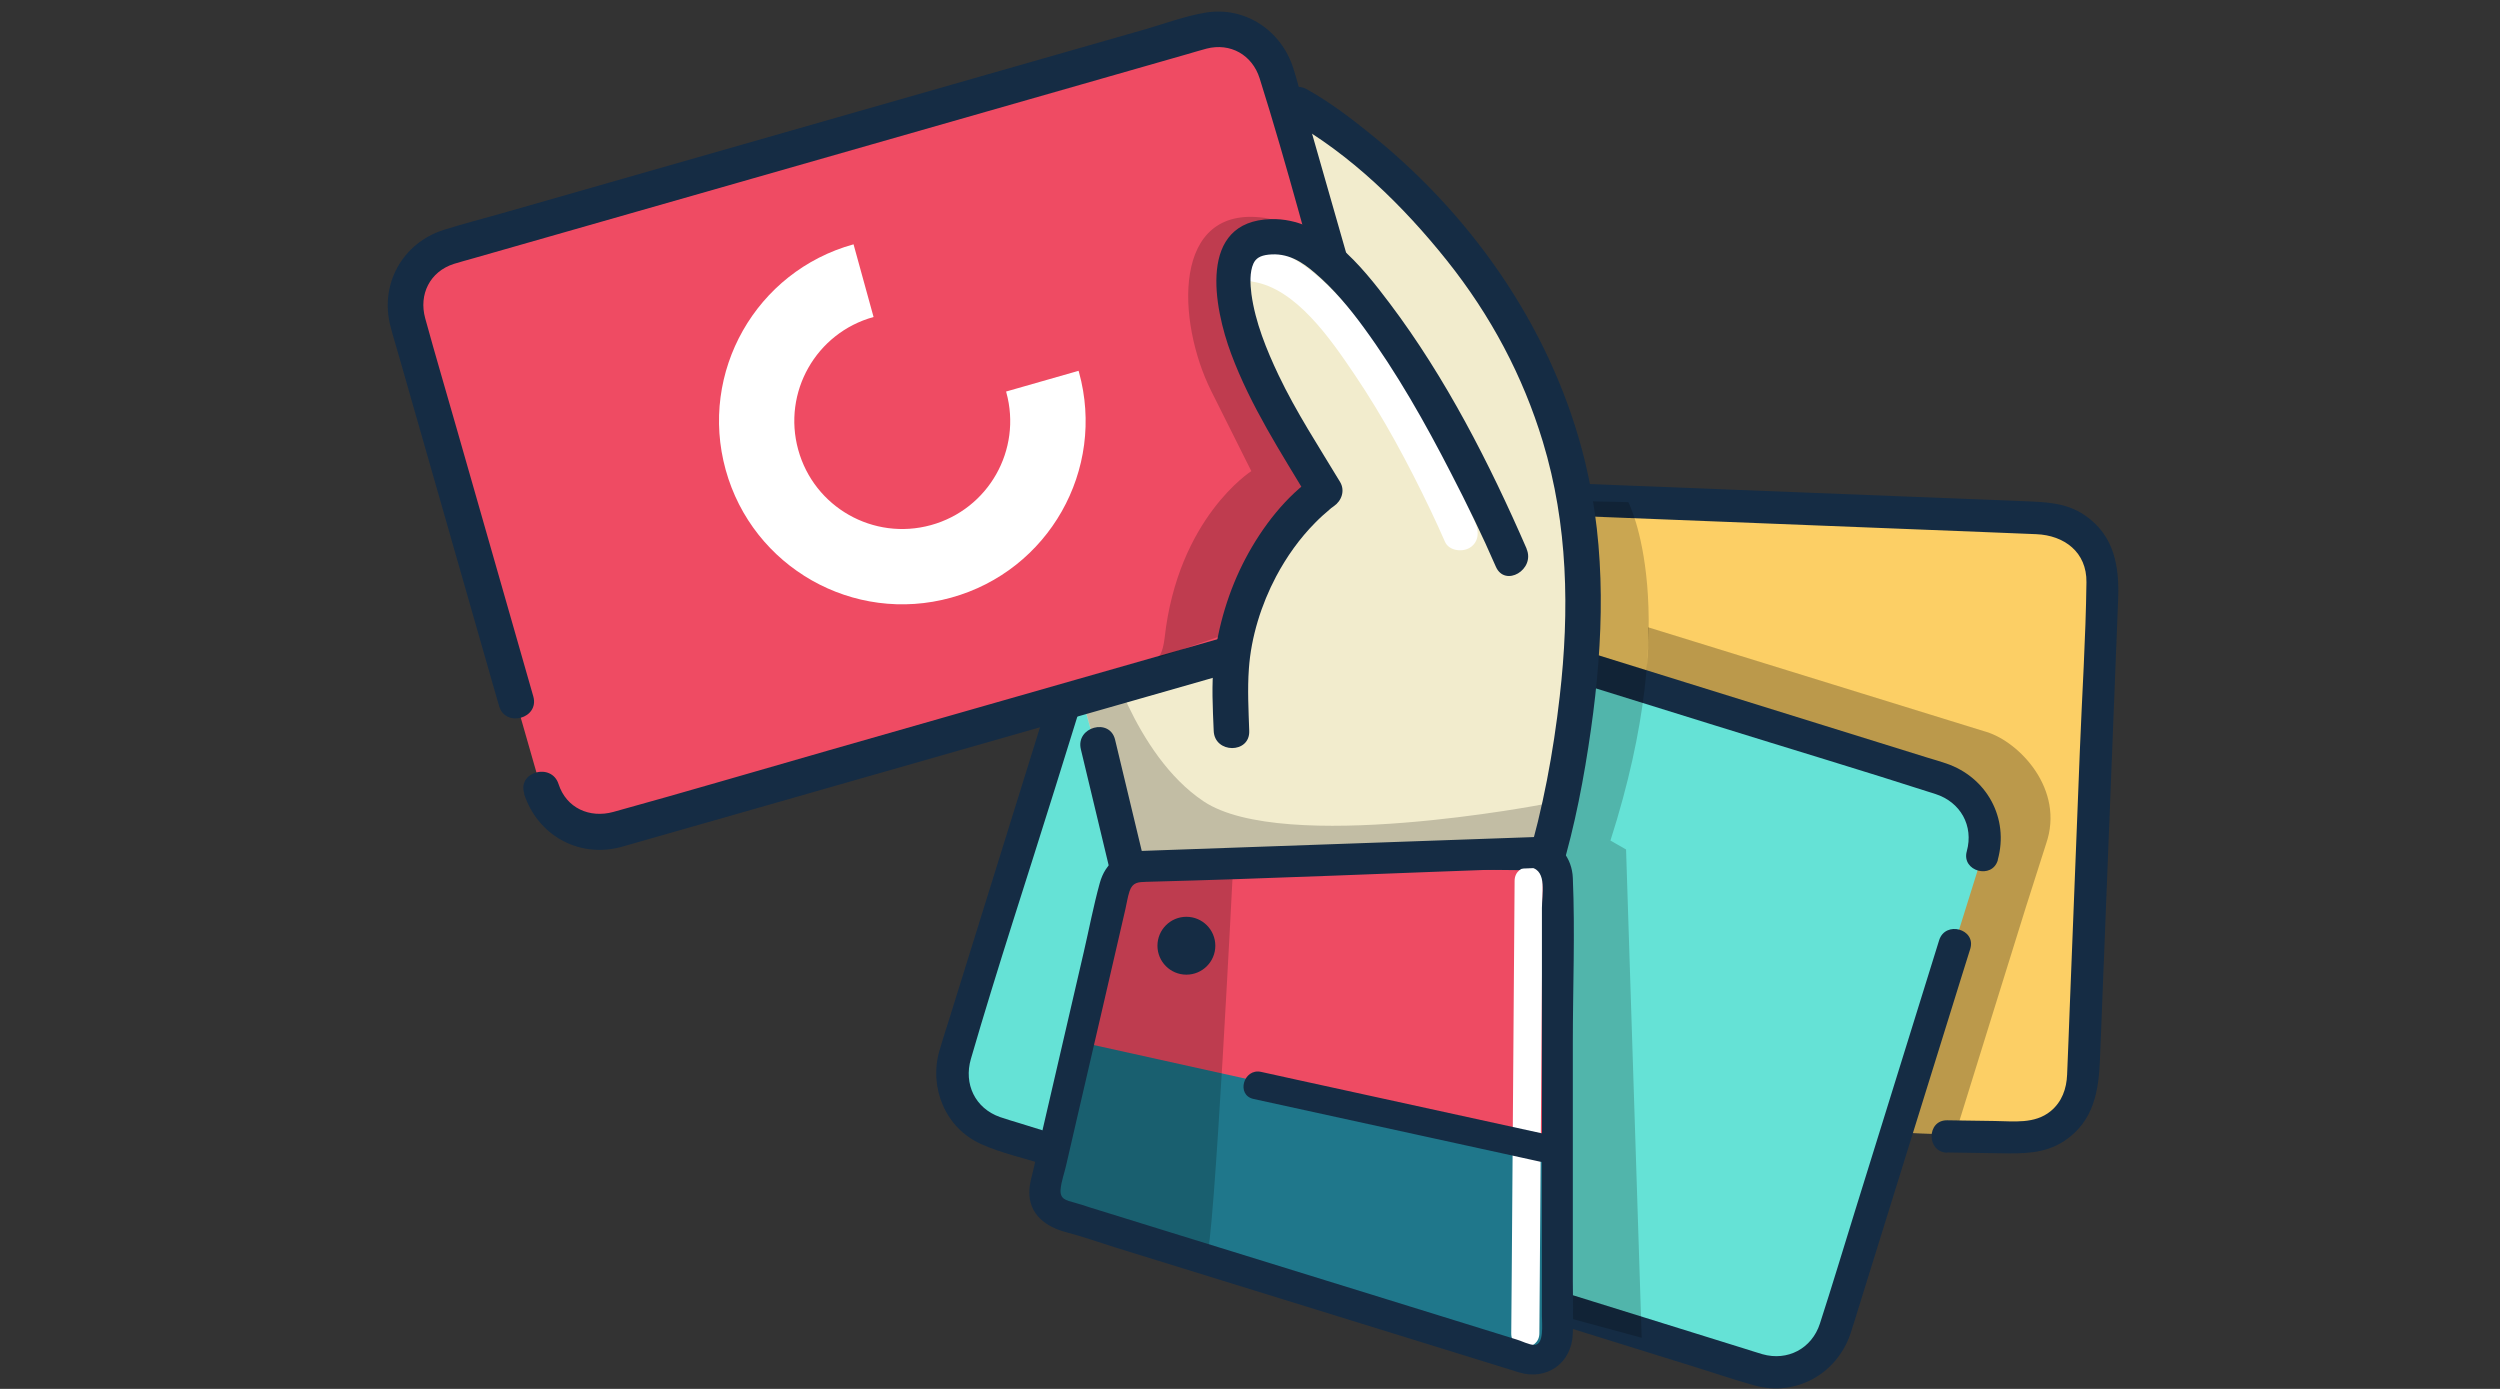<svg width="216" height="120" viewBox="0 0 216 120" fill="none" xmlns="http://www.w3.org/2000/svg">
<rect x="0" y="0" width="216" height="120" fill="#333333" stroke="none"/>
<path d="M181.669 50.253L179.969 93.193C179.859 96.113 177.399 98.393 174.489 98.273L168.92 98.043L162.94 97.803L150.011 97.303L138.492 96.843L121.893 96.193L105.314 95.533C102.384 95.423 100.124 92.973 100.234 90.043L100.564 81.993L101.704 53.233L101.754 51.763L101.934 47.103C101.964 46.423 102.114 45.773 102.374 45.193C103.214 43.263 105.194 41.953 107.414 42.043L176.589 44.763C179.509 44.883 181.779 47.323 181.669 50.253Z" fill="#FCCF65"/>
<path d="M176.779 72.915L175.059 78.305L172.109 87.775L168.92 98.045L162.94 97.805L150.011 97.305L138.492 96.845C138.492 96.845 140.822 67.125 142.231 57.955C142.491 56.275 142.391 54.195 142.391 54.195L171.649 63.245C174.429 64.095 178.429 68.175 176.779 72.915Z" fill="black" fill-opacity="0.26"/>
<path d="M168.24 99.573L172.789 99.643C174.739 99.673 176.629 99.713 178.349 98.583C180.909 96.883 181.329 94.263 181.439 91.493C181.699 84.823 181.969 78.153 182.229 71.483C182.489 64.913 182.749 58.333 183.009 51.763C183.119 48.943 182.679 46.253 180.119 44.513C178.509 43.413 176.729 43.383 174.889 43.303C161.54 42.773 148.181 42.253 134.832 41.723C127.932 41.453 121.023 41.183 114.123 40.903L108.524 40.683C105.954 40.583 103.524 41.123 101.874 43.323C100.394 45.293 100.524 47.653 100.424 49.973C100.294 53.353 100.154 56.733 100.024 60.113C99.754 66.993 99.484 73.863 99.214 80.743L99.164 82.003C99.094 83.803 101.894 83.803 101.964 82.003C102.414 70.623 102.864 59.253 103.314 47.873C103.414 45.383 104.814 43.393 107.554 43.443C108.734 43.463 109.914 43.533 111.093 43.583L128.742 44.283C142.911 44.843 157.08 45.403 171.249 45.963L175.939 46.153C178.349 46.253 180.309 47.703 180.269 50.313C180.209 55.163 179.889 60.013 179.699 64.853C179.409 72.223 179.119 79.593 178.829 86.963C178.749 88.923 178.689 90.883 178.599 92.843C178.549 94.063 178.159 95.193 177.179 96.003C175.799 97.133 173.999 96.873 172.339 96.853L168.24 96.793C166.44 96.763 166.44 99.563 168.24 99.593V99.573Z" fill="#152C44"/>
<path d="M171.27 73.91L168.87 81.59L165.92 91.06L158.52 114.88C158.16 116.03 157.43 116.99 156.51 117.63C155.221 118.53 153.551 118.86 151.931 118.35L138.772 114.26L129.882 111.49L85.955 97.82C83.175 96.96 81.615 94 82.485 91.22L89.195 69.62L95.215 50.25C96.085 47.47 99.044 45.91 101.824 46.78L133.162 56.53L167.8 67.3C170.58 68.16 172.129 71.12 171.27 73.9V73.91Z" fill="#65E2D6"/>
<path d="M172.609 74.282C173.599 70.682 171.649 67.152 168.15 65.962C167.63 65.782 167.1 65.632 166.57 65.472L157.09 62.522C146.681 59.282 136.282 56.052 125.872 52.812L103.144 45.742C102.264 45.472 101.414 45.202 100.484 45.162C97.354 45.032 94.785 47.152 93.835 50.032C92.885 52.912 91.985 55.982 91.065 58.952C88.045 68.662 85.025 78.362 82.005 88.072C81.725 88.972 81.425 89.872 81.165 90.782C80.246 93.982 81.685 97.472 84.775 98.852C86.485 99.622 88.405 100.042 90.185 100.602C99.524 103.512 108.864 106.412 118.213 109.322C127.642 112.252 137.062 115.182 146.491 118.122C148.181 118.642 149.851 119.222 151.551 119.692C155.151 120.702 158.69 118.722 159.88 115.232C160.19 114.312 160.46 113.372 160.75 112.452C163.67 103.072 166.58 93.692 169.5 84.312L170.23 81.982C170.759 80.262 168.07 79.522 167.54 81.242C165.12 89.032 162.7 96.812 160.28 104.602C159.27 107.852 158.29 111.122 157.24 114.362C156.54 116.522 154.441 117.622 152.271 117.002C151.721 116.842 151.181 116.662 150.631 116.492L127.362 109.252C117.353 106.142 107.344 103.022 97.324 99.912L88.055 97.032C87.505 96.862 86.935 96.702 86.395 96.512C84.245 95.752 83.255 93.652 83.885 91.492C86.165 83.632 88.745 75.852 91.175 68.042L95.385 54.522C96.264 51.702 97.014 47.152 101.134 48.062C102.754 48.422 104.354 49.052 105.944 49.542L117.453 53.122C127.722 56.312 137.992 59.512 148.251 62.702C154.571 64.672 160.92 66.572 167.22 68.602C169.38 69.292 170.54 71.342 169.93 73.552C169.45 75.282 172.139 76.022 172.619 74.292L172.609 74.282Z" fill="#152C44"/>
<path opacity="0.2" d="M140.692 43.395C140.692 43.395 145.532 52.685 139.142 72.625L140.492 73.395L141.842 115.585L132.552 113.065L131.782 43.195L140.682 43.385L140.692 43.395Z" fill="black"/>
<path d="M133.402 74.943L103.724 75.713L102.174 76.743L98.044 76.223L96.364 70.633L93.145 59.113L94.355 55.933L112.143 9.023C112.143 9.023 132.872 20.543 136.332 44.733C138.312 58.603 133.402 74.943 133.402 74.943Z" fill="#F2ECCD"/>
<path opacity="0.2" d="M133.452 69.488L133.142 74.938L104.244 76.998L97.794 76.478L97.754 74.088L97.524 73.498L96.374 70.628L93.155 59.108L94.365 55.928L95.454 55.648C95.454 55.648 97.934 65.198 103.994 69.238C110.903 73.848 133.462 69.468 133.462 69.468L133.452 69.488Z" fill="black"/>
<path d="M46.758 68.172C47.538 70.922 50.408 72.502 53.148 71.722L118.273 53.102C121.023 52.322 122.603 49.453 121.823 46.712L110.264 6.273C109.484 3.523 106.614 1.943 103.874 2.723L38.748 21.343C35.999 22.122 34.419 24.992 35.199 27.733L44.588 60.593" fill="#EF4B63"/>
<path d="M45.278 68.582C46.428 72.132 49.938 74.132 53.577 73.202C54.107 73.062 54.627 72.902 55.157 72.752L64.517 70.082L95.255 61.292L117.743 54.862C118.633 54.612 119.523 54.372 120.323 53.882C122.973 52.262 124.073 49.112 123.263 46.162C122.453 43.212 121.583 40.292 120.743 37.352L112.513 8.582C112.263 7.702 112.033 6.812 111.753 5.932C110.734 2.652 107.594 0.522 104.144 1.092C102.364 1.392 100.604 2.052 98.874 2.552C89.665 5.182 80.456 7.822 71.256 10.452L43.318 18.442C41.658 18.912 39.978 19.342 38.338 19.862C34.779 20.992 32.799 24.542 33.729 28.162C33.969 29.092 34.259 30.012 34.519 30.942C37.168 40.202 39.818 49.472 42.468 58.732C42.688 59.482 42.898 60.242 43.118 60.992C43.658 62.892 46.618 62.082 46.078 60.172C43.878 52.482 41.678 44.792 39.478 37.102C38.568 33.902 37.618 30.712 36.738 27.502C36.169 25.442 37.138 23.472 39.208 22.802C39.748 22.632 40.298 22.492 40.848 22.332C48.488 20.152 56.127 17.962 63.767 15.782C73.626 12.962 83.485 10.142 93.345 7.322L102.534 4.692C103.104 4.532 103.664 4.352 104.244 4.202C106.304 3.672 108.194 4.742 108.834 6.772C111.243 14.402 113.243 22.182 115.433 29.872L119.253 43.212C120.023 45.892 121.903 50.022 118.223 51.492C116.703 52.102 115.003 52.422 113.433 52.872L102.094 56.112C91.955 59.012 81.815 61.912 71.666 64.812C65.436 66.592 59.227 68.432 52.987 70.152C50.947 70.712 48.928 69.822 48.258 67.742C47.658 65.872 44.688 66.672 45.298 68.562L45.278 68.582Z" fill="#152C44"/>
<path d="M111.373 10.354C116.653 13.294 121.253 17.794 125.033 22.534C128.812 27.274 131.582 32.494 133.302 38.164C135.472 45.314 135.612 52.764 134.762 60.154C134.212 64.984 133.312 69.874 131.912 74.544L133.392 73.414C122.993 73.864 112.583 74.314 102.184 74.774L97.784 74.964L99.264 76.094C98.294 72.034 97.314 67.974 96.344 63.914C95.885 61.994 92.925 62.804 93.385 64.734C94.355 68.794 95.335 72.854 96.305 76.914C96.454 77.544 97.134 78.064 97.784 78.044C108.184 77.594 118.593 77.144 128.992 76.684L133.392 76.494C134.082 76.464 134.672 76.034 134.872 75.364C136.082 71.334 136.872 67.154 137.462 62.994C138.552 55.334 138.792 47.514 136.962 39.944C134.292 28.914 127.602 19.104 118.873 11.954C117.003 10.424 115.033 8.894 112.913 7.714C111.183 6.754 109.634 9.404 111.363 10.364L111.373 10.354Z" fill="#152C44"/>
<path d="M129.992 46.465C129.992 46.465 117.323 19.974 109.264 18.825C101.204 17.674 101.654 27.794 104.654 33.794L108.114 40.705C108.114 40.705 101.784 44.734 100.624 55.105C100.464 56.535 100.044 56.834 100.044 56.834" fill="black" fill-opacity="0.2"/>
<path d="M130.572 48.181C130.572 48.181 119.053 21.691 110.993 20.541C102.934 19.391 107.534 30.911 110.993 36.661L114.453 42.421C114.453 42.421 107.544 47.031 106.394 57.391C106.234 58.821 106.394 63.151 106.394 63.151" fill="#F2ECCD"/>
<path d="M127.502 45.262C126.372 42.622 125.073 40.042 123.713 37.522C121.303 33.062 118.593 28.492 114.963 24.902C113.363 23.322 111.373 21.742 109.084 21.382C107.154 21.072 106.324 24.032 108.264 24.342C111.983 24.932 114.963 29.302 117.003 32.312C119.533 36.052 121.673 40.052 123.613 44.112C124.033 45.002 124.453 45.902 124.843 46.802C125.173 47.572 126.282 47.722 126.942 47.352C127.732 46.902 127.822 46.012 127.492 45.252L127.502 45.262Z" fill="white"/>
<path d="M131.902 47.412C128.702 40.052 124.913 32.632 120.073 26.212C117.623 22.962 114.323 18.822 109.824 18.932C103.434 19.092 104.884 26.582 106.374 30.572C108.054 35.082 110.673 39.102 113.133 43.202L113.683 41.102C111.103 42.842 109.034 45.562 107.604 48.272C106.174 50.982 105.234 54.082 104.884 57.192C104.664 59.162 104.784 61.182 104.864 63.152C104.944 65.122 108.004 65.132 107.934 63.152C107.874 61.372 107.774 59.552 107.904 57.772C108.094 55.032 108.974 52.232 110.253 49.812C111.163 48.102 112.283 46.522 113.643 45.152C114.053 44.732 114.493 44.342 114.943 43.962C115.333 43.632 114.793 44.072 115.083 43.852C115.133 43.812 115.183 43.782 115.233 43.742C115.913 43.282 116.233 42.392 115.783 41.642C113.953 38.602 111.993 35.612 110.463 32.402C109.424 30.212 108.454 27.832 108.124 25.412C108.014 24.552 107.964 23.502 108.294 22.772C108.504 22.322 108.874 22.082 109.594 22.002C111.233 21.822 112.453 22.582 113.633 23.602C115.223 24.962 116.573 26.582 117.803 28.262C120.703 32.222 123.133 36.532 125.372 40.892C126.742 43.542 128.052 46.222 129.242 48.962C130.032 50.772 132.672 49.212 131.892 47.412H131.902Z" fill="#152C44"/>
<path d="M93.185 32.039L86.925 33.829L86.945 33.899C88.315 38.869 85.405 43.999 80.435 45.369C75.466 46.739 70.336 43.829 68.966 38.859C67.596 33.889 70.506 28.759 75.476 27.389L73.746 21.109C65.316 23.439 60.367 32.159 62.697 40.589C65.026 49.019 73.746 53.969 82.175 51.639C90.605 49.309 95.554 40.589 93.225 32.159C93.215 32.119 93.205 32.069 93.185 32.029V32.039Z" fill="white"/>
<path d="M134.692 93.524C134.712 94.134 135.342 98.794 134.952 99.204C134.562 99.624 124.653 99.914 124.023 99.904L94.315 100.164C93.825 100.164 93.375 99.984 93.025 99.694C92.415 99.214 92.085 98.404 92.255 97.574L96.325 76.604C96.535 75.504 97.545 74.744 98.644 74.854L133.672 75.204C134.742 75.314 134.402 78.764 134.442 79.854L134.702 93.534L134.692 93.524Z" fill="#EE4B63"/>
<path d="M134.692 99.204C134.302 99.624 134.032 117.544 133.402 117.524L96.244 106.424C95.754 106.424 89.625 104.134 89.275 103.844L93.925 90.164L134.692 99.194V99.204Z" fill="#1F778B"/>
<path d="M104.244 108.49C104.244 108.49 91.175 103.87 90.825 103.59L96.874 75.18L106.564 74.43C106.564 74.43 104.864 108.51 104.244 108.49Z" fill="black" fill-opacity="0.2"/>
<path d="M130.862 76.099C130.782 87.499 130.692 98.899 130.612 110.299C130.602 111.929 130.592 113.559 130.572 115.199C130.552 116.839 132.992 116.759 133.002 115.199C133.082 103.799 133.172 92.399 133.252 80.999C133.262 79.369 133.272 77.739 133.292 76.099C133.312 74.459 130.872 74.539 130.862 76.099Z" fill="white"/>
<path d="M132.622 72.32C121.753 72.7 110.893 73.09 100.024 73.47C99.564 73.49 99.104 73.5 98.644 73.52C96.804 73.6 95.504 74.51 95.014 76.32C94.475 78.28 94.094 80.29 93.635 82.27C92.185 88.54 90.735 94.82 89.275 101.09C89.135 101.67 88.955 102.28 88.935 102.89C88.865 104.97 90.435 106.02 92.105 106.46C93.555 106.84 94.984 107.35 96.424 107.8C102.844 109.79 109.264 111.77 115.693 113.76C120.873 115.36 126.052 116.97 131.232 118.57C133.602 119.3 135.812 117.81 135.892 115.21C135.942 113.68 135.892 112.14 135.892 110.62C135.892 103.78 135.892 96.94 135.892 90.1C135.892 85.37 136.092 80.58 135.892 75.85C135.822 74.14 134.722 72.69 132.982 72.38C131.242 72.07 130.582 74.65 132.272 74.95C133.702 75.21 133.222 77.37 133.222 78.45V86.37C133.222 93.12 133.222 99.87 133.222 106.62V113.67C133.222 114.4 133.432 116.22 132.552 116.2C132.092 116.19 131.492 115.87 131.052 115.74L128.312 114.89L119.953 112.3L100.654 106.33L94.195 104.33C93.745 104.19 93.305 104.03 92.845 103.91C92.095 103.71 91.565 103.6 91.635 102.76C91.695 102.07 91.965 101.35 92.115 100.68L92.985 96.91L95.325 86.82C95.964 84.06 96.604 81.31 97.234 78.55C97.354 78.04 97.424 77.5 97.594 77C97.854 76.22 98.354 76.21 99.034 76.19C109.903 75.91 120.773 75.42 131.632 75.04L132.632 75C134.342 74.94 134.352 72.28 132.632 72.34L132.622 72.32Z" fill="#152C44"/>
<path d="M133.722 98.03C126.492 96.45 119.263 94.87 112.043 93.29C111.013 93.06 109.984 92.84 108.954 92.61C107.434 92.28 106.784 94.62 108.304 94.95C115.533 96.53 122.763 98.11 129.982 99.69C131.012 99.92 132.042 100.14 133.072 100.37C134.592 100.7 135.242 98.36 133.722 98.03Z" fill="#152C44"/>
<path d="M102.504 84.211C103.885 84.211 105.004 83.092 105.004 81.711C105.004 80.33 103.885 79.211 102.504 79.211C101.123 79.211 100.004 80.33 100.004 81.711C100.004 83.092 101.123 84.211 102.504 84.211Z" fill="#152C44"/>
</svg>

